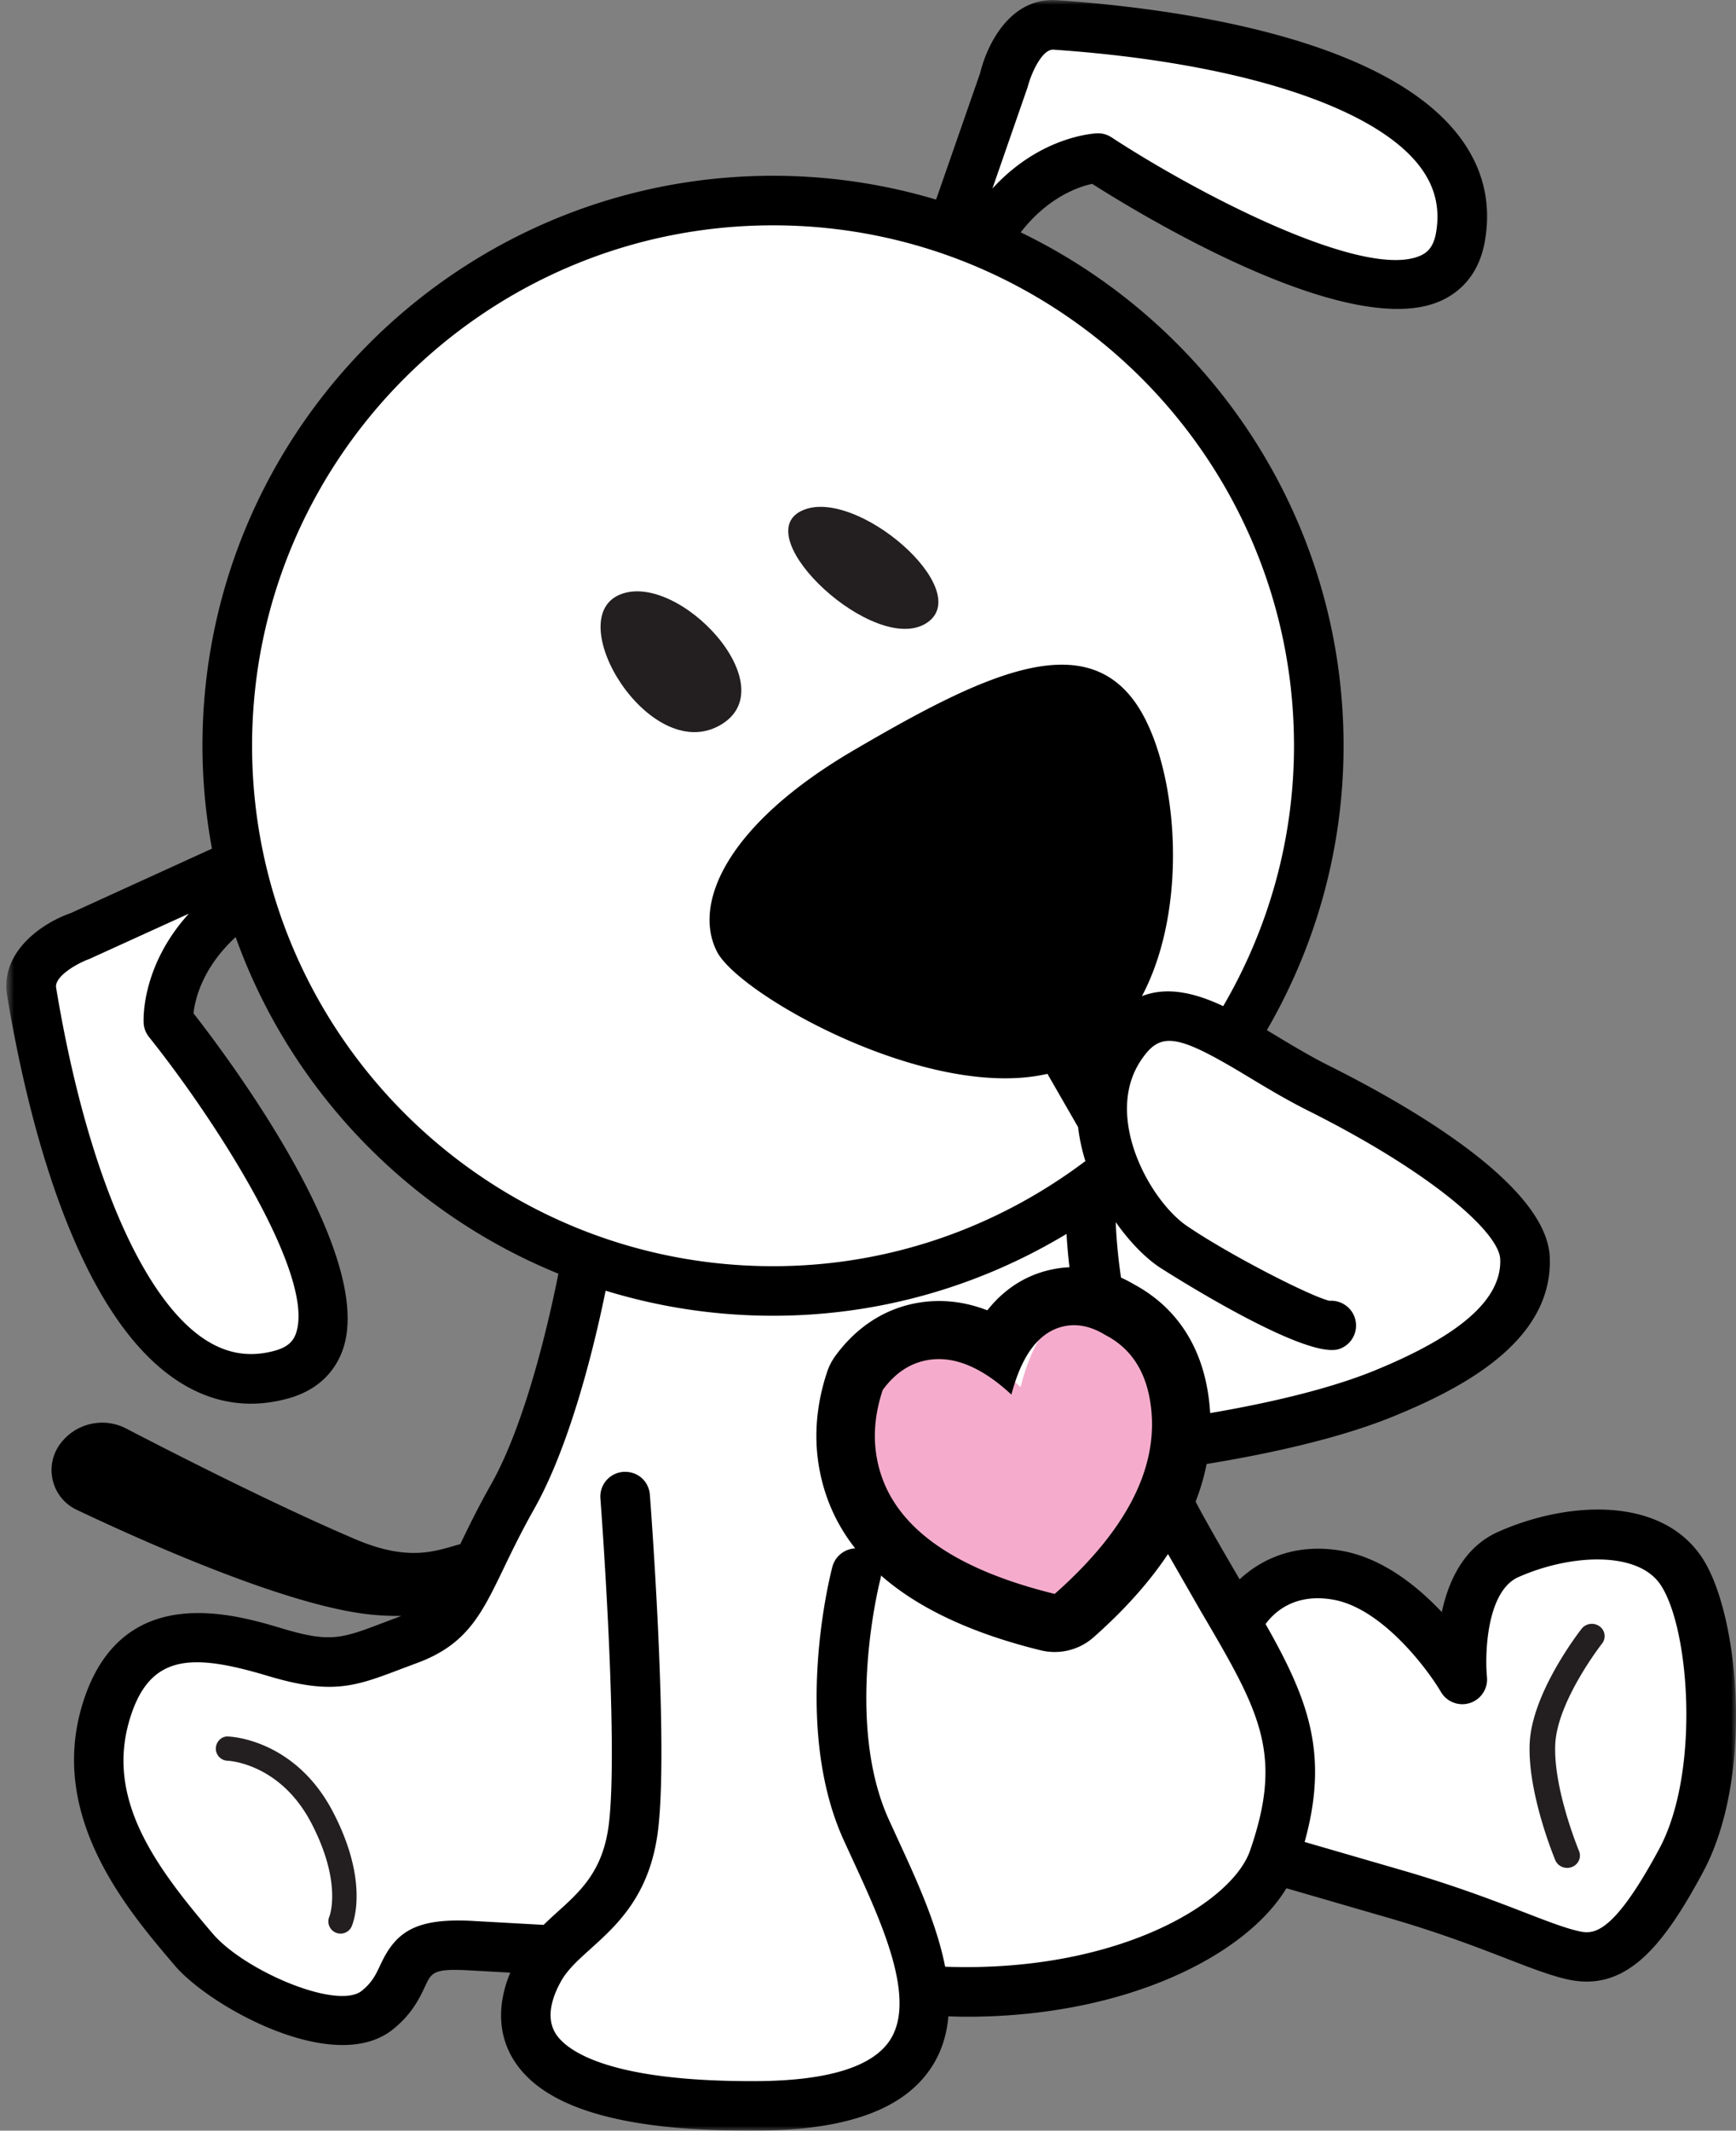 <svg xmlns="http://www.w3.org/2000/svg" xmlns:xlink="http://www.w3.org/1999/xlink" width="185" height="227" xmlns:v="https://vecta.io/nano"><rect width="100%" height="100%" fill="#808080" stroke="none"/><defs><path id="A" d="M.001.008h184.322V227H.001z"/></defs><g transform="matrix(-1 0 0 1 185 0)" fill-rule="evenodd"><path d="M42.363 8.724L70.95 3l6.156 2.454 4.618 16.036 7.257 2.697s16.775-2.916 17.187-2.475c.406.438 21.076 4.181 21.076 4.181l17.374 12.328 11.653 16.041 4.84 20.497-.881 15.849 17.374 9.464 4.396 4.622-2.771 18.712-11.521 20.666-12.994 2.446-4.38-8.146 8.035-15.188 3.958-9.435 4.003-7.734-3.021-5.502-4.94-2.94-7.376 16.176-17.59 15.724-10.777 5.684 7.257 24.568 6.159 11.902 14.073 6.366 13.854-3.302 6.378 2.187 3.737 8.315-2.032 13.051-10.722 13.955-15.833 3.434-8.136-7.924-11.656.441 2.42 7.483-4.618 6.408L109.432 224l-16.941-1.957-5.708-4.866-.66-4.976-20.67-2.068-14.928-10.309-3.021-1.577-15.268 5.064-18.168 5.502-8.315-10.785L3 182.617l2.752-14.528 9.563-4.401 10.239 2.734 5.154 10.457 7.038-6.775 9.758-.914 6.294 2.438 9.677-15.204s.219-3.083-.441-3.083-8.357-.441-8.357-.441l-16.712-5.061-12.41-6.825-1.662-8.144 8.344-9.026 17.163-10.096 3.958-3.312-5.853-8.822-2.502-30.738 10.914-25.392 16.134-14.75 7.542-4.401-3.805-6.825-9.315-2.837-14.213 8.561-12.534 5.283-7.489-1.54-3.066-7.264 3.958-7.264 9.236-5.724z" fill="#fff"/><path d="M99.635 54.448c-5.678-2.831-18.811 8.53-13.322 11.962s18.998-9.128 13.322-11.962m19.332 8.911c-6.221-2.634-18.031 9.948-10.58 13.972s16.798-11.338 10.58-13.972" fill="#231f20"/><mask id="B" fill="#fff"><use xlink:href="#A"/></mask><path d="M169.118 110.485c.341-.425.539-.942.573-1.486.019-.293.293-6.039-4.815-11.659l10.64 4.844c1.276.454 3.697 1.853 3.504 3.035-3.166 19.155-9.128 33.192-15.95 37.547-2.328 1.486-4.731 1.858-7.358 1.135-1.599-.441-2.048-1.219-2.278-1.924-1.995-6.147 8.56-22.581 15.683-31.492m-66.497 24.413c-12.503 0-24.002-4.202-33.287-11.2.37-1.175.634-2.383.777-3.614l3.269-5.68c12.702 2.935 32.853-8.41 35.216-13.018 2.64-5.15-1.11-13.58-14.57-21.451-13.457-7.876-24.201-13.097-29.928-5.205-4.493 6.184-6.036 21.512-.79 31.395-2.743-1.066-5.711-.319-8.661 1.066-4.765-8.167-7.543-17.624-7.543-27.739 0-30.574 24.904-55.446 55.516-55.446s55.518 24.872 55.518 55.446-24.906 55.446-55.518 55.446m25.445 25.844c1.39 2.463 2.384 4.524 3.259 6.34 2.357 4.891 3.914 8.124 9.224 10.088l1.697.636c4.895 1.861 7.347 2.795 14.187.75 8.071-2.42 12.564-2.397 14.7 4.461 2.675 8.589-2.64 15.779-8.809 22.998-3.37 3.938-13.259 8.172-15.873 6.081-1.105-.882-1.509-1.747-1.977-2.75-1.583-3.389-3.557-5.036-9.81-4.696l-7.59.422c-.484-.465-.97-.919-1.459-1.359-2.513-2.267-4.889-4.408-5.497-9.384-1.062-8.729.88-34.425.901-34.683a2.64 2.64 0 0 0-2.434-2.835c-1.506-.1-2.725.977-2.836 2.431-.085 1.077-2.006 26.482-.875 35.726.846 6.937 4.369 10.112 7.199 12.664 1.3 1.172 2.424 2.186 3.111 3.392.877 1.547 1.705 3.767.648 5.556-.936 1.589-4.987 5.247-21.632 5.137-7.514-.063-12.25-1.552-14.076-4.421-2.794-4.403.951-12.527 3.959-19.057l1.049-2.286c5.513-12.242 1.348-28.349 1.166-29.027a2.64 2.64 0 1 0-5.109 1.349c.037.148 3.861 14.995-.877 25.514l-1.028 2.244c-1.932 4.192-4.112 8.937-5.003 13.496-18.233.655-30.538-6.723-32.494-12.374-3.607-10.413-1.004-14.85 5.286-25.564l4.355-7.589c7.699-13.908 9.538-26.042 9.919-32.543 9.147 5.511 19.835 8.718 31.276 8.718 6.208 0 12.197-.937 17.839-2.671 1.073 5.261 3.634 16.199 7.606 23.236m-92.328 38.466c-5.777 1.668-10.075 3.331-13.214 4.543-2.334.903-4.176 1.615-5.629 1.959-1.52.356-3.573.831-8.727-8.763-4.347-8.085-3.253-23.429-.13-28.103 2.431-3.643 9.612-3.284 15.149-.824 3.441 1.526 3.578 8.354 3.354 10.627a2.64 2.64 0 0 0 4.908 1.602c1.424-2.423 6.269-8.908 11.475-9.824 4.2-.742 6.369 1.444 7.207 2.597-4.535 7.998-6.774 13.784-4.163 23.217l-10.23 2.969m2.841-53.168c-9.218-3.756-13.619-7.641-13.452-11.881.111-2.832 7.194-9.186 20.519-15.856 2.297-1.151 4.456-2.452 6.359-3.6 7.617-4.603 9.324-4.854 11.414-1.726 4.009 5.997-.965 14.953-4.908 17.635-4.506 3.07-13.177 7.512-15.196 7.974-1.155-.087-2.302.631-2.69 1.798a2.64 2.64 0 0 0 1.67 3.339c3.705 1.235 19.044-8.644 19.195-8.747 1.528-1.04 3.166-2.719 4.612-4.778-.166 4.134-1.015 11.809-4.609 21.182-4.887-.657-15.566-2.347-22.914-5.34M68.082 14.206c-.56-.024-1.084.132-1.538.43-9.559 6.243-26.941 15.177-32.867 12.62-.682-.296-1.417-.816-1.707-2.444-.47-2.679.124-5.036 1.826-7.209 4.987-6.372 19.539-10.975 38.932-12.313.019-.003.04-.003.058-.003 1.176 0 2.313 2.484 2.706 4.004l3.75 10.798c-5.117-5.604-10.867-5.873-11.161-5.884m80.327 129.401c.613 1.882 2.133 4.347 5.899 5.385 1.34.37 2.659.554 3.956.554 2.661 0 5.225-.779 7.654-2.331 11.206-7.156 16.285-28.845 18.318-41.135.796-4.833-4.014-7.855-6.747-8.787l-15.075-6.879c.653-3.558 1.012-7.219 1.012-10.962 0-33.485-27.28-60.725-60.804-60.725a60.67 60.67 0 0 0-17.377 2.539L80.556 7.802c-.74-3.049-3.193-8.109-8.193-7.781-12.443.86-34.542 3.864-42.732 14.333-2.638 3.371-3.605 7.198-2.862 11.374.679 3.843 2.989 5.588 4.807 6.374 1.306.562 2.831.813 4.506.81 10.867 0 28.059-10.479 32.526-13.324 1.409.296 4.696 1.394 7.619 5.166C55.882 34.586 41.82 55.409 41.82 79.452c0 11.036 3 21.37 8.174 30.297l-.727.438c-1.906 1.151-3.877 2.341-5.989 3.397-8.624 4.318-23.133 12.701-23.432 20.369-.349 8.959 9.382 13.979 16.737 16.975 7.294 2.972 17.205 4.693 22.755 5.488-.766 1.647-1.591 3.318-2.537 5.031-1.401 2.531-2.704 4.756-3.906 6.81-2.26-2.101-5.872-3.914-10.891-3.033-4.297.758-7.989 3.701-10.651 6.525-.724-3.363-2.376-6.939-6.018-8.555-7.387-3.278-17.329-3.827-21.695 2.721-3.972 5.944-5.611 23.333-.13 33.527 3.835 7.143 7.36 11.672 12.403 11.672.7 0 1.427-.09 2.191-.267 1.813-.428 3.806-1.198 6.327-2.175 3.219-1.243 7.218-2.793 12.773-4.395l10.706-3.107c4.366 7.224 17.205 13.689 34.059 13.689.647 0 1.306-.021 1.961-.042.169 1.882.692 3.674 1.731 5.305 2.889 4.545 8.936 6.792 18.489 6.873l.983.003c13.923 0 22.187-2.537 25.252-7.742 1.549-2.629 1.609-5.807.24-9.093l4.329-.243c3.837-.214 4.054.216 4.725 1.655.589 1.262 1.398 2.988 3.465 4.643 1.467 1.169 3.319 1.655 5.347 1.655 6.589-.003 15.017-5.115 17.85-8.433 5.085-5.952 13.597-15.914 9.837-27.992-4.083-13.103-16.124-9.489-21.264-7.95-5.119 1.534-6.319 1.074-10.791-.626l-1.736-.655c-.053-.018-.09-.04-.143-.061 1.216.013 2.513-.037 3.988-.23 8.748-1.151 23.025-7.486 30.604-11.078 2.667-1.264 3.502-4.653 1.747-7.021-1.628-2.196-4.601-2.893-7.027-1.634-5.698 2.959-16.137 8.259-24.42 11.793-5.872 2.505-8.729 1.172-11.185.525-.843-1.75-1.879-3.88-3.282-6.367-3.779-6.694-6.264-17.859-7.175-22.447 15.966-6.501 28.567-19.583 34.394-35.861 3.568 3.291 4.34 6.681 4.49 8.122-3.75 4.801-19.258 25.522-15.971 35.644" fill="#000" mask="url(#B)"/><path d="M148.706 206a1.31 1.31 0 0 0 .525-.108c.65-.281.949-1.037.676-1.69-.013-.034-1.422-3.548 1.9-9.947 3.294-6.343 8.715-6.66 8.938-6.67.715-.023 1.277-.622 1.253-1.334s-.632-1.316-1.344-1.244c-.291.008-7.142.33-11.156 8.066-3.96 7.617-2.049 11.994-1.968 12.177a1.29 1.29 0 0 0 1.175.751M16.448 173.52c-.458-.583-1.313-.688-1.907-.255a1.28 1.28 0 0 0-.264 1.84c.049.06 4.778 6.129 4.985 10.735.215 4.724-2.506 11.294-2.531 11.357-.281.675.054 1.438.755 1.709.163.066.338.094.507.094.542 0 1.049-.31 1.264-.819.12-.291 2.966-7.16 2.729-12.454-.245-5.417-5.323-11.934-5.538-12.207" fill="#231f20"/><path d="M70.938 173c13.271-3.367 20.56-9.195 21.866-17.474.42-2.663.166-5.436-.764-8.319-1.53-2.173-3.407-3.448-5.621-3.813-3.177-.524-6.568.939-10.174 4.387-1.337-5.279-3.597-8.181-6.777-8.709-1.533-.251-3.131.141-4.774 1.184-3.02 1.624-4.845 4.412-5.464 8.351-1.26 7.983 2.643 16.117 11.707 24.392" fill="#f5accc"/><path d="M72.325 135.14c-1.926-.309-4.901-.251-8.233 1.727-3.023 1.632-6.752 4.922-7.807 11.422-1.449 8.915 2.648 17.711 12.175 26.144.9.796 1.998 1.304 3.151 1.489a6.3 6.3 0 0 0 2.493-.103c14.128-3.475 22.081-10.113 23.648-19.731.522-3.221.221-6.561-.895-9.928-.2-.603-.495-1.172-.866-1.687-2.299-3.155-5.388-5.125-8.944-5.696-2.429-.386-4.856-.111-7.264.822-2.328-2.946-5.127-4.086-7.458-4.459m-.994 6.106c2.76.444 4.723 2.888 5.887 7.333 3.132-2.906 6.076-4.136 8.835-3.694 1.926.309 3.553 1.38 4.882 3.208.807 2.43 1.028 4.766.663 7.008-1.132 6.971-7.463 11.879-18.994 14.712-7.874-6.966-11.262-13.815-10.17-20.538.538-3.319 2.123-5.665 4.747-7.032 1.428-.878 2.815-1.209 4.15-.997" fill="#000"/></g></svg>